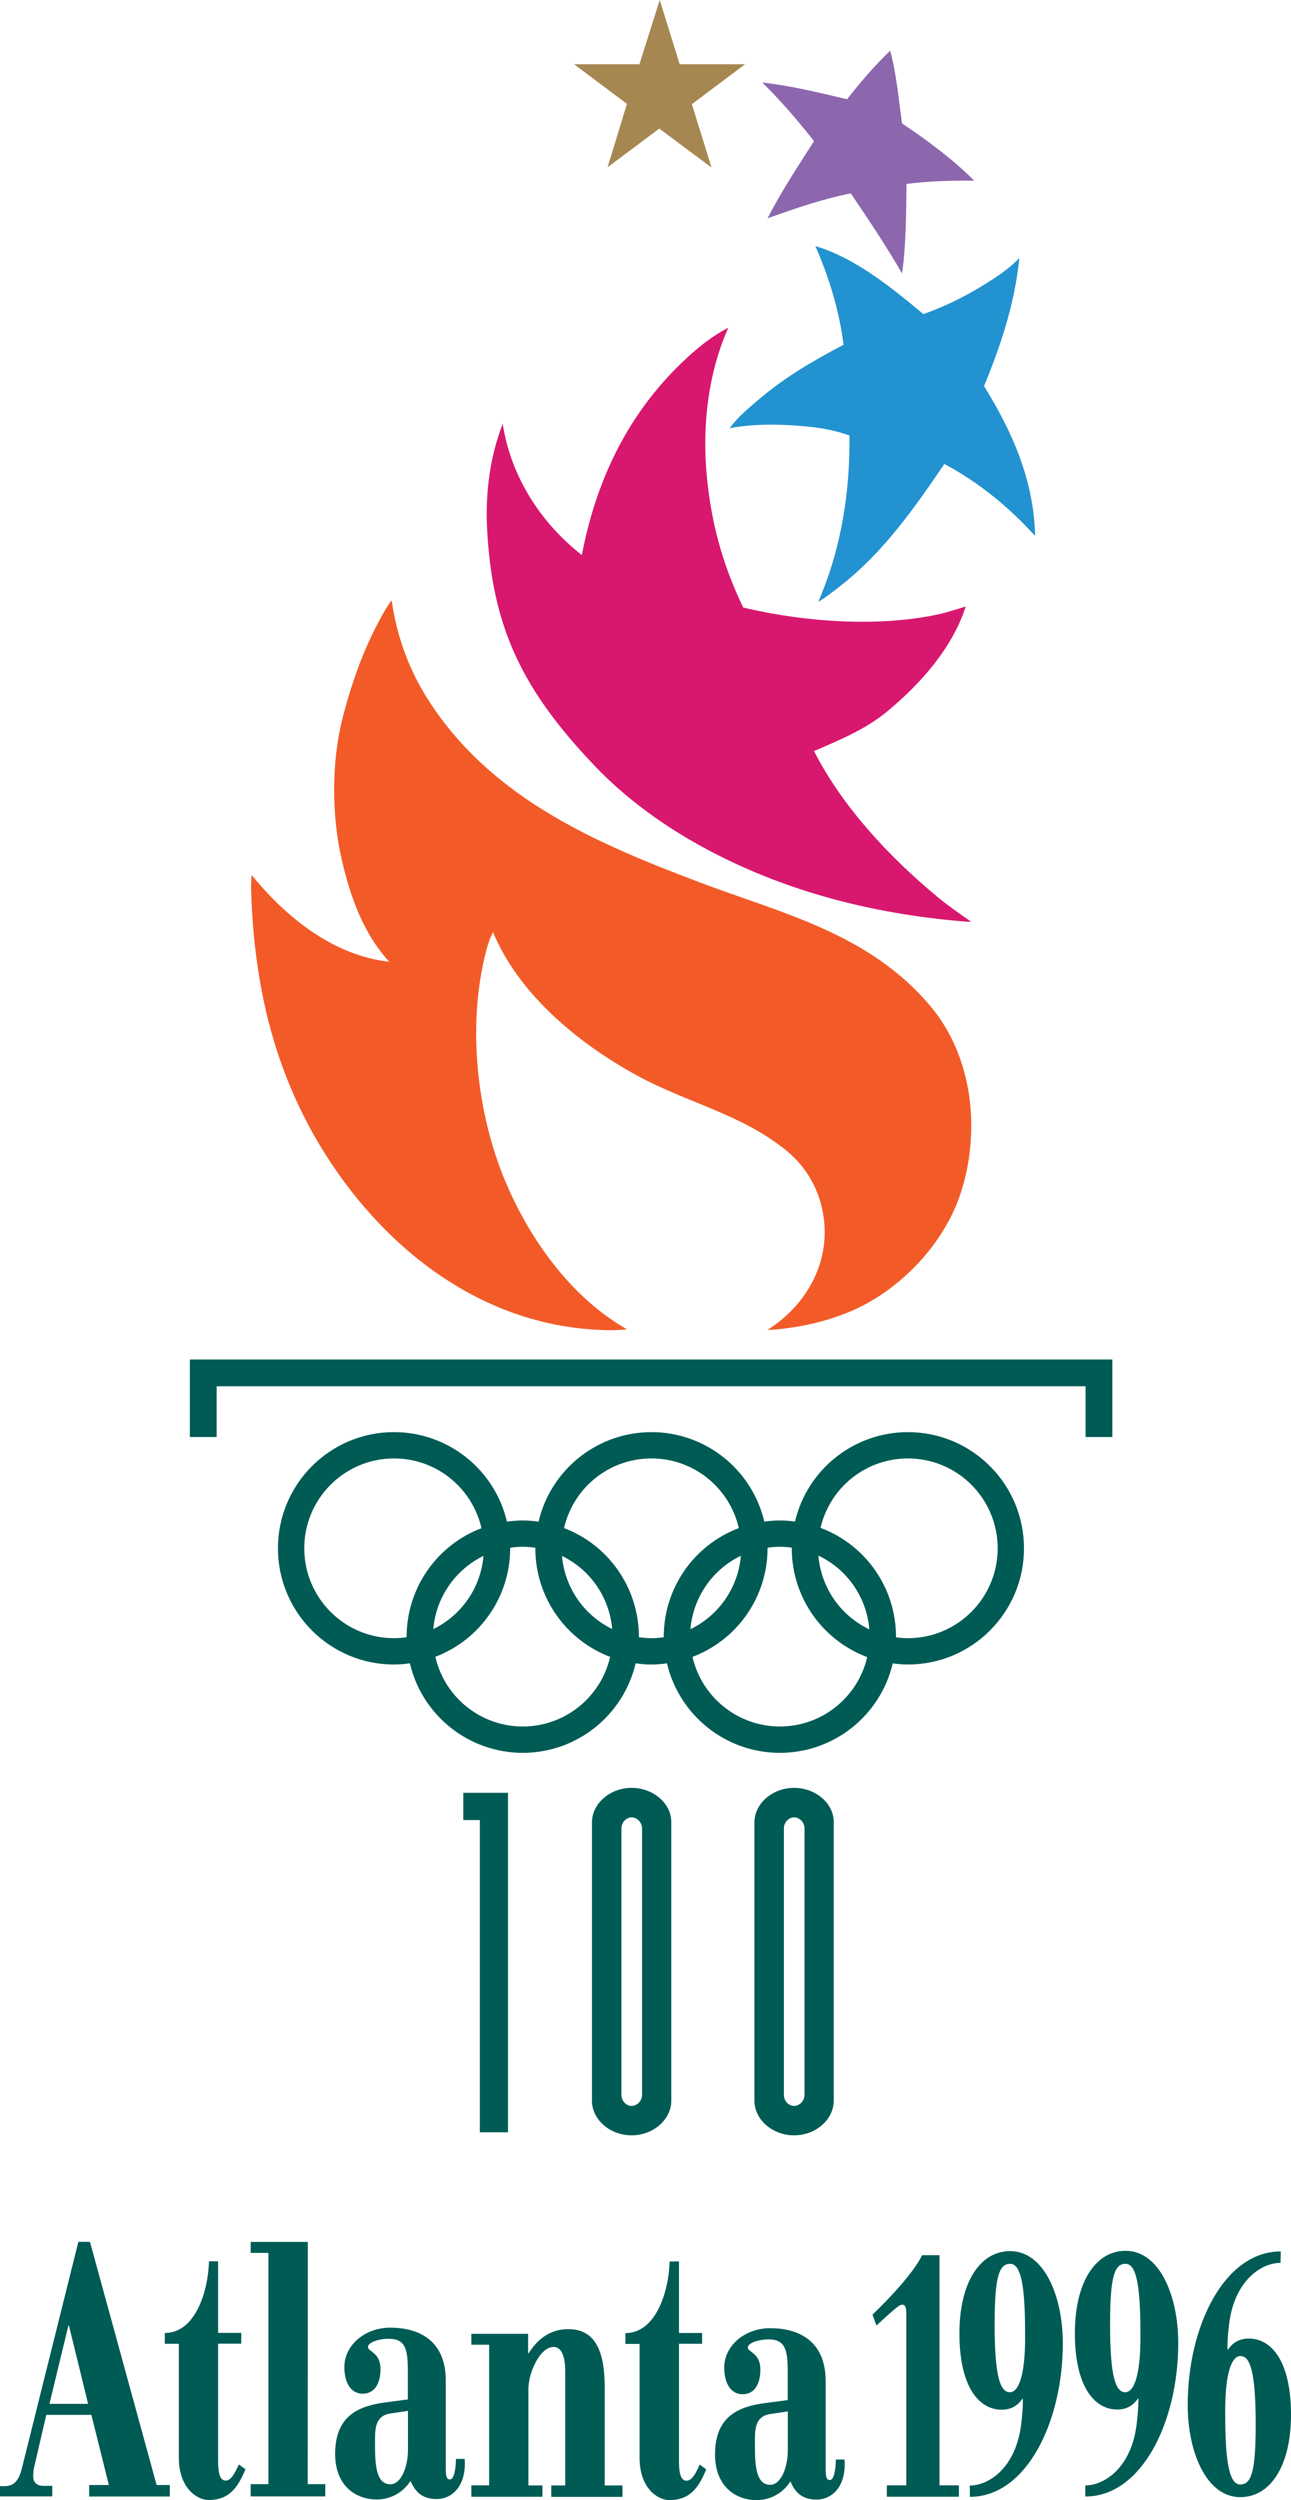 <?xml version="1.0" encoding="UTF-8" standalone="no"?>
<svg
   xmlns:dc="http://purl.org/dc/elements/1.1/"
   xmlns:cc="http://creativecommons.org/ns#"
   xmlns:rdf="http://www.w3.org/1999/02/22-rdf-syntax-ns#"
   xmlns:svg="http://www.w3.org/2000/svg"
   xmlns="http://www.w3.org/2000/svg"
   xmlns:sodipodi="http://sodipodi.sourceforge.net/DTD/sodipodi-0.dtd"
   xmlns:inkscape="http://www.inkscape.org/namespaces/inkscape"
   version="1.1"
   id="Layer_1"
   x="0px"
   y="0px"
   viewBox="0 0 234.105 453.059"
   enable-background="new 0 0 123.22 234.12"
   xml:space="preserve"
   sodipodi:docname="1996_Summer_Olympics.svg"
   width="234.105"
   height="453.059"
   inkscape:version="1.0.2-2 (e86c870879, 2021-01-15)"
   inkscape:export-filename="C:\Users\tjdru\OneDrive\Pictures\Logos\Other\atlanta1996logo.png"
   inkscape:export-xdpi="211.89334"
   inkscape:export-ydpi="211.89334"><defs
   id="defs19992">
	
	
	
	
	
	
	
	
	
	
	
	
	
	
	
	
	
	
	
	
	
	
	
	
	
	

	
	
	
	
	
	
	
	
	
	
	
	
	
	
	
	
	
	
	
	
	
	
	

		
	
		
	</defs><sodipodi:namedview
   pagecolor="#ffffff"
   bordercolor="#666666"
   borderopacity="1"
   objecttolerance="10"
   gridtolerance="10"
   guidetolerance="10"
   inkscape:pageopacity="0"
   inkscape:pageshadow="2"
   inkscape:window-width="1366"
   inkscape:window-height="705"
   id="namedview19990"
   showgrid="false"
   inkscape:zoom="1"
   inkscape:cx="156.32351"
   inkscape:cy="237.60298"
   inkscape:window-x="-8"
   inkscape:window-y="-8"
   inkscape:window-maximized="1"
   inkscape:current-layer="layer3"
   inkscape:snap-global="true"
   inkscape:document-rotation="0" />


<g
   inkscape:groupmode="layer"
   id="layer3"
   inkscape:label="Layer 1"
   transform="translate(61.699,112.937)"
   style="display:inline;opacity:1"><g
     id="g138"><path
       id="path19883"
       style="display:inline;fill:#005b55;fill-opacity:1;stroke:none;stroke-width:1.9"
       d="M 14.211,406.248 3.99,447.207 c -0.551,2.208 -1.356,3.322 -3.135,3.322 H 0 v 1.861 h 9.479 v -1.918 H 7.809 c -0.931,0 -1.764,-0.473 -1.787,-1.65 -0.015,-0.741 0.06,-1.263 0.248,-2.072 l 2.127,-9.137 h 8.17 l 3.174,12.709 h -3.572 v 2.088 h 14.627 v -2.088 H 28.4 L 16.318,406.268 Z m 31.25,0.019 v 1.994 h 3.211 v 41.908 h -3.211 v 2.221 h 13.525 v -2.221 h -3.191 l 0.02,-43.902 z m 158.666,1.615 c -5.471,0 -9.215,5.661 -9.215,14.951 0,9.898 3.705,13.811 7.656,13.811 1.824,0 2.945,-0.799 3.781,-1.977 h 0.076 c 0,0 0.083,1.444 -0.322,4.711 -0.963,7.771 -5.796,11.02 -9.311,11.02 l 0.019,2.012 c 10.259,0 16.85,-13.6 16.85,-27.791 0,-8.758 -3.475,-16.736 -9.535,-16.736 z m -20.936,0.055 c -5.471,0 -9.213,5.642 -9.213,14.932 0,9.917 3.705,13.811 7.656,13.811 1.824,0 2.943,-0.814 3.779,-1.992 h 0.059 c 0,0 0.107,1.443 -0.305,4.711 -0.975,7.75 -5.794,11.02 -9.309,11.02 l 0.019,2.051 c 10.259,0 16.85,-13.621 16.85,-27.793 0,-8.777 -3.477,-16.738 -9.537,-16.738 z m 49.053,0.057 c -10.278,0 -16.871,13.623 -16.871,27.814 0,8.739 3.477,16.717 9.537,16.717 5.452,1e-5 9.195,-5.642 9.195,-14.932 0,-9.917 -3.685,-13.812 -7.637,-13.812 -1.824,0 -2.965,0.818 -3.801,1.996 h -0.076 c 0,0 -0.101,-1.446 0.305,-4.713 0.962,-7.752 5.794,-10.998 9.309,-10.998 z m -65.027,0.684 c -1.539,3.116 -5.529,7.428 -9.006,10.771 l 0.721,1.977 c 0.608,-0.551 3.709,-3.484 4.352,-3.703 0.859,-0.293 1.062,0.342 1.062,1.596 v 31.061 h -3.533 v 2.07 h 13.07 v -2.07 h -3.516 v -41.701 z m -129.316,1.104 c -0.19,5.737 -2.584,12.994 -8.018,12.994 v 1.957 h 2.545 v 20.611 c 0,5.718 3.44,7.695 5.396,7.695 3.666,0 5.244,-2.111 6.688,-5.568 l -1.197,-0.871 c -0.494,0.988 -1.236,2.924 -2.395,2.924 -1.064,0 -1.367,-1.443 -1.367,-3.514 v -21.297 h 4.199 v -1.955 h -4.199 v -12.977 z m 85.223,0.019 -1.691,0.019 c -0.19,5.737 -2.603,12.975 -8.018,12.975 v 1.957 h 2.564 v 20.611 c 0,5.718 3.42,7.695 5.377,7.695 3.685,0 5.282,-2.111 6.707,-5.568 l -1.178,-0.875 c -0.475,1.007 -1.236,2.928 -2.395,2.928 -1.064,0 -1.367,-1.445 -1.367,-3.516 V 424.732 h 4.197 v -1.957 h -4.197 z m 60.068,0.436 c 2.337,0 2.699,5.89 2.699,13.299 0,6.725 -1.104,9.975 -2.775,9.975 -1.748,0 -2.754,-2.869 -2.754,-12.254 0,-8.815 0.835,-11.02 2.83,-11.02 z m 20.916,0 c 2.337,0 2.697,5.871 2.697,13.299 0,6.706 -1.102,9.975 -2.773,9.975 -1.748,0 -2.734,-2.87 -2.734,-12.273 0,-8.815 0.816,-11 2.811,-11 z M 12.406,421.426 H 12.5 l 3.477,14.191 H 8.967 Z m 58.396,0.381 c -4.73,0 -8.357,3.25 -8.357,7.145 0,2.736 1.1,4.824 3.342,4.824 2.052,0 3.211,-1.728 3.211,-4.482 0,-3.002 -2.279,-3.135 -2.279,-3.99 0,-0.817 1.957,-1.482 3.762,-1.482 2.983,0 3.477,1.805 3.477,5.795 v 5.203 l -4.064,0.533 c -4.87,0.638 -9.121,2.432 -9.121,9.328 0,5.927 3.896,8.264 7.506,8.264 4.027,0 5.927,-2.963 6.174,-3.381 0.76,1.881 2.032,3.305 4.691,3.305 3.002,0 5.472,-2.583 5.111,-7.275 h -1.578 c 0,1.729 -0.341,3.725 -1.082,3.725 -0.836,0 -0.76,-1.14 -0.76,-3.211 v -14.705 c 0,-7.561 -5.244,-9.594 -10.031,-9.594 z m 68.885,0.096 c -4.73,0 -8.359,3.246 -8.359,7.141 0,2.736 1.104,4.828 3.346,4.828 2.052,0 3.209,-1.713 3.209,-4.486 0,-3.002 -2.279,-3.152 -2.279,-3.969 0,-0.836 1.957,-1.48 3.762,-1.48 2.983,0 3.477,1.823 3.477,5.793 v 5.205 l -4.064,0.533 c -4.87,0.638 -9.119,2.411 -9.119,9.326 0,5.908 3.894,8.266 7.504,8.266 4.027,0 5.927,-2.982 6.174,-3.4 0.76,1.881 2.034,3.305 4.693,3.305 3.021,0 5.468,-2.565 5.107,-7.258 h -1.576 c 0,1.729 -0.322,3.723 -1.082,3.723 -0.836,0 -0.76,-1.138 -0.76,-3.209 v -14.723 c 0,-7.561 -5.244,-9.594 -10.031,-9.594 z m -36.646,0.172 c -3.325,0 -5.66,1.898 -7.18,4.387 h -0.096 v -3.535 H 85.469 v 1.977 h 3.229 v 25.477 H 85.469 v 2.07 h 12.898 v -2.051 h -2.545 v -17.479 c 0,-2.907 2.053,-7.604 4.561,-7.617 1.159,-0.006 2.109,1.141 2.109,4.408 v 20.688 h -2.527 v 2.07 h 12.916 v -2.07 h -3.227 v -17.82 c 0,-7.238 -2.149,-10.504 -6.613,-10.504 z m 121.908,4.881 c 1.748,0 2.744,2.87 2.754,12.273 0.009,8.815 -0.818,10.998 -2.812,10.998 -2.337,0 -2.717,-5.869 -2.717,-13.297 0,-6.725 1.104,-9.975 2.775,-9.975 z m -150.973,9.936 v 7.123 c 0,2.812 -1.142,6.174 -3.193,6.174 -2.565,0 -2.773,-3.513 -2.773,-6.971 0,-2.584 -0.26,-5.401 2.773,-5.852 z m 68.883,0.096 v 7.123 c 0,2.831 -1.159,6.174 -3.191,6.174 -2.565,0 -2.771,-3.515 -2.771,-6.953 0,-2.603 -0.262,-5.42 2.771,-5.871 z"
       transform="translate(-61.699,-112.937)"
       sodipodi:nodetypes="ccccccccccccccccccccccccccccccccccccccccccccccccccccccccccccccccccccccccccccccccccccccccccccccccccccccccccccccccccccccccccccccccccccccccccccccccccccccccccccccccccccccccccccccccccccccccccccccccccccccccc" /><path
       style="display:inline;fill:#f25b27;fill-opacity:1;stroke:none;stroke-width:1.962"
       d="m 65.154,46.951 c 14.744,5.585 30.72,9.16 41.908,22.484 7.608,9.062 9.134,22.514 5.454,33.824 -2.423,7.447 -8.079,14.33 -14.911,18.756 -5.705,3.696 -12.635,5.514 -19.286,6.023 -0.422,0.032 -0.844,0.019 -0.844,0.019 6.788,-4.277 11.263,-11.749 10.222,-20.09 -0.607,-4.865 -2.887,-9.261 -6.965,-12.537 C 72.641,88.933 62.886,86.873 54.088,82.11 43.455,76.353 32.428,67.395 27.7,55.976 c -0.51,1.001 -0.923,2.172 -1.216,3.296 -3.552,13.611 -1.726,29.586 3.512,42.006 4.337,10.282 11.811,20.895 22.013,26.683 -2.092,0.223 -3.951,0.176 -6.102,0.039 C 27.835,126.853 12.256,116.554 1.135,101.788 -3.969,95.012 -7.838,87.736 -10.617,79.991 c -3.578,-9.971 -5.265,-20.678 -5.552,-32 -0.026,-1.035 0.098,-2.374 0.098,-2.374 6.396,7.867 14.95,14.617 24.956,15.735 C 4.097,56.114 1.861,49.604 0.291,42.929 -1.573,35.006 -1.609,25.165 0.409,17.247 2.001,10.999 4.131,4.941 7.197,-0.705 7.839,-1.887 8.492,-3.079 9.316,-4.158 10.277,2.532 12.547,8.691 16.242,14.344 27.87,32.136 47.112,40.117 65.154,46.951 Z"
       id="path19977"
       sodipodi:nodetypes="ccccccccccccccccccccccccc" /><path
       sodipodi:nodetypes="ccccccccccc"
       d="m 57.933,-112.937 3.619,11.64 h 11.856 l -9.645,7.239 3.561,11.484 -9.469,-7.062 -9.371,7.004 3.502,-11.484 -9.586,-7.18 h 11.856 z"
       id="path19979"
       inkscape:connector-curvature="0"
       style="display:inline;fill:#a68651;fill-opacity:1;stroke:none;stroke-width:1.956" /><path
       style="display:inline;fill:#8c67ad;fill-opacity:1;stroke:none;stroke-width:1.921"
       d="m 99.728,-103.753 c 1.134,4.208 1.518,8.742 2.152,13.181 4.534,3.055 9.069,6.36 13.084,10.375 -4.112,-0.038 -8.339,0.077 -12.278,0.596 -0.077,5.437 -0.077,11.067 -0.807,16.216 -2.786,-4.823 -6.129,-9.837 -9.299,-14.506 -5.168,1.018 -10.183,2.767 -15.102,4.515 2.459,-4.784 5.476,-9.357 8.435,-13.988 -2.92,-3.689 -5.937,-7.244 -9.395,-10.625 5.245,0.596 10.337,1.845 15.39,3.036 2.344,-3.017 5.034,-6.129 7.82,-8.8 z"
       id="path19981"
       sodipodi:nodetypes="ccccccccccc" /><path
       id="path19983"
       style="display:inline;fill:#2292d0;fill-opacity:1;stroke:none;stroke-width:1.952"
       d="m 147.85,44.598 c 2.46,5.584 4.334,11.637 5.115,17.885 -5.35,2.792 -10.686,5.896 -15.404,9.938 -1.776,1.521 -3.73,3.09 -5.252,5.174 3.046,-0.566 6.327,-0.728 9.508,-0.604 4.298,0.168 8.435,0.545 12.223,1.932 0.098,8.728 -1.061,17.063 -3.611,24.777 -0.574,1.735 -1.309,3.631 -2.031,5.35 1.464,-0.859 2.858,-1.981 4.236,-3.064 7.662,-6.023 13.355,-14.157 18.607,-21.908 6.27,3.34 11.695,7.791 16.459,13.043 -0.215,-10.153 -4.177,-18.938 -9.254,-27.158 2.968,-7.224 5.541,-14.748 6.404,-23.234 -1.718,1.874 -3.905,3.299 -5.975,4.607 -3.553,2.246 -7.478,4.198 -11.441,5.584 -4.139,-3.475 -8.526,-7.014 -13.082,-9.529 -2.026,-1.118 -4.296,-2.166 -6.502,-2.791 z"
       transform="translate(-61.699,-112.937)"
       sodipodi:nodetypes="ccccccccccccccccc" /><path
       style="display:inline;fill:#d8176f;fill-opacity:1;stroke:none;stroke-width:1.957"
       d="m 74.008,-2.626 c 10.485,2.387 23.457,3.348 34.288,1.057 1.754,-0.371 5.127,-1.468 5.127,-1.468 -2.368,7.378 -7.964,13.818 -14.189,18.983 -4.011,3.328 -8.748,5.245 -13.328,7.222 5.108,9.961 13.348,18.923 22.33,26.381 1.978,1.642 4.071,3.092 6.145,4.521 0,0 -0.493,0.039 -0.744,0.02 C 97.708,52.83 82.843,49.141 69.252,42.406 60.924,38.279 52.763,32.804 46.12,25.83 33.152,12.215 27.543,0.956 26.627,-17.147 c -0.337,-6.673 0.568,-13.191 2.838,-18.983 1.39,9.139 6.532,17.658 14.345,23.778 2.427,-12.682 7.691,-24.444 17.242,-33.994 2.877,-2.877 5.91,-5.441 9.316,-7.202 -3.581,8.063 -4.811,17.554 -3.875,27.105 0.806,8.219 2.795,15.766 6.576,23.582 0.176,0.059 0.68,0.176 0.939,0.235 z"
       id="path19985"
       sodipodi:nodetypes="cccccccccccccccccc" /><path
       id="path385-0"
       style="display:inline;fill:#005b55;fill-opacity:1;stroke:none;stroke-width:2.026"
       d="m 82.295,211.049 c -3.875,0 -7.191,2.8 -7.191,6.289 v 50.395 c 0,3.47 3.295,6.287 7.191,6.287 3.875,0 7.195,-2.817 7.195,-6.287 v -50.496 c 0,-3.424 -3.336,-6.188 -7.195,-6.188 z m 0.006,5.352 c 0.976,0 1.889,0.9 1.889,2.002 v 48.266 c 0,1.102 -0.896,2.02 -1.889,2.02 -0.992,0 -1.854,-0.9 -1.854,-2.02 v -48.266 c 0,-1.102 0.877,-2.002 1.854,-2.002 z m -59.984,-4.455 v 4.944 h 2.997 v 56.579 h 5.108 v -61.523 z m 30.519,-0.896 c -3.875,0 -7.191,2.8 -7.191,6.289 v 50.395 c 0,3.47 3.295,6.287 7.191,6.287 3.875,0 7.195,-2.817 7.195,-6.287 v -50.496 c 0,-3.424 -3.336,-6.188 -7.195,-6.188 z m 0.006,5.352 c 0.976,0 1.889,0.9 1.889,2.002 v 48.266 c 0,1.102 -0.896,2.02 -1.889,2.02 -0.992,0 -1.854,-0.9 -1.854,-2.02 v -48.266 c 0,-1.102 0.877,-2.002 1.854,-2.002 z"
       sodipodi:nodetypes="ccccccccccccccccccccccccccccccccccc" /><path
       id="path1209"
       style="display:inline;vector-effect:none;fill:#005b55;fill-opacity:1;fill-rule:nonzero;stroke:none;stroke-width:2.955;stroke-linecap:square;stroke-linejoin:round;stroke-miterlimit:4;stroke-dasharray:none;stroke-dashoffset:0;stroke-opacity:1;paint-order:markers stroke fill"
       d="m 71.461,259.523 c -11.63,-0.007 -21.058,9.427 -21.059,21.057 -5.38e-4,11.63 9.428,21.067 21.059,21.059 0.958,-6.7e-4 1.914,-0.082 2.861,-0.221 2.239,9.5 10.713,16.227 20.473,16.227 9.759,-3.5e-4 18.231,-6.726 20.471,-16.225 0.949,0.138 1.906,0.219 2.865,0.219 0.943,-9e-5 1.885,-0.079 2.818,-0.213 2.242,9.496 10.714,16.219 20.471,16.219 9.753,-4.7e-4 18.222,-6.72 20.467,-16.211 0.909,0.128 1.826,0.205 2.744,0.205 11.63,0.007 21.057,-9.429 21.057,-21.059 -5.4e-4,-11.629 -9.428,-21.062 -21.057,-21.057 -9.754,0.005 -18.224,6.719 -20.469,16.211 -0.909,-0.128 -1.825,-0.205 -2.742,-0.205 -0.944,-2.7e-4 -1.886,0.08 -2.82,0.215 -2.241,-9.496 -10.712,-16.22 -20.469,-16.221 -9.76,-5.8e-4 -18.233,6.727 -20.473,16.227 -0.948,-0.139 -1.905,-0.221 -2.863,-0.221 -0.958,-1.6e-4 -1.915,0.082 -2.863,0.221 -2.239,-9.499 -10.711,-16.221 -20.471,-16.227 z m -0.064,4.771 c 7.644,-0.028 14.213,5.249 15.912,12.635 -8.162,3.104 -13.563,10.924 -13.572,19.656 -3.5e-5,0.034 0.004,0.068 0.006,0.102 -0.755,0.113 -1.518,0.177 -2.281,0.178 -8.994,0.005 -16.285,-7.291 -16.285,-16.285 -1.46e-4,-8.943 7.212,-16.252 16.221,-16.285 z m 46.66,0 c 7.649,-0.033 14.214,5.242 15.918,12.621 -8.183,3.093 -13.604,10.922 -13.613,19.67 -4e-5,0.036 0.004,0.072 0.006,0.107 -0.741,0.109 -1.488,0.172 -2.236,0.172 -0.764,-5.3e-4 -1.527,-0.068 -2.283,-0.182 10e-4,-0.033 0.004,-0.065 0.004,-0.098 -0.003,-8.738 -5.405,-16.566 -13.572,-19.672 1.692,-7.327 8.182,-12.586 15.777,-12.619 z m 46.52,0 c 9.048,-0.031 16.338,7.292 16.338,16.285 0,8.993 -7.29,16.29 -16.283,16.285 -0.722,-3.8e-4 -1.443,-0.06 -2.158,-0.162 0.001,-0.039 0.004,-0.078 0.004,-0.117 -0.005,-8.782 -5.461,-16.637 -13.688,-19.711 1.711,-7.323 8.213,-12.554 15.787,-12.58 z m -69.781,16.006 c 0.764,2e-4 1.526,0.066 2.281,0.18 -0.001,0.033 -0.004,0.066 -0.004,0.1 0.001,8.739 5.402,16.568 13.57,19.676 -1.707,7.378 -8.274,12.616 -15.848,12.615 -7.579,-4.9e-4 -14.15,-5.247 -15.85,-12.633 8.163,-3.104 13.564,-10.925 13.572,-19.658 3.2e-5,-0.034 -0.004,-0.068 -0.006,-0.102 0.756,-0.113 1.519,-0.178 2.283,-0.178 z m 46.625,0 c 0.722,1.3e-4 1.442,0.06 2.156,0.162 -10e-4,0.039 -0.004,0.078 -0.004,0.117 0.004,8.782 5.46,16.638 13.686,19.713 -1.72,7.36 -8.279,12.579 -15.838,12.578 -7.574,-4.1e-4 -14.141,-5.24 -15.846,-12.619 8.184,-3.093 13.602,-10.923 13.613,-19.672 8e-5,-0.059 -0.006,-0.107 -0.006,-0.107 0.741,-0.109 1.489,-0.172 2.238,-0.172 z m 6.984,1.598 c 5.243,2.491 8.763,7.584 9.24,13.369 -5.243,-2.491 -8.763,-7.584 -9.24,-13.369 z m -14.059,0.033 c -0.481,5.739 -3.957,10.797 -9.143,13.303 0.481,-5.739 3.957,-10.797 9.143,-13.303 z m -46.67,0.021 c -0.487,5.713 -3.942,10.75 -9.098,13.26 0.487,-5.713 3.942,-10.75 9.098,-13.26 z m 14.236,0.01 c 5.151,2.506 8.606,7.534 9.1,13.24 -5.151,-2.506 -8.606,-7.534 -9.1,-13.24 z"
       transform="translate(-61.699,-112.937)"
       sodipodi:nodetypes="ccccccccccccccccccccccccccccccccccccccccccccccccccccccccccccccccccccccccccccccc" /><path
       sodipodi:nodetypes="ccccccccc"
       inkscape:connector-curvature="0"
       id="rect1262"
       d="m -27.273,133.42 v 14.053 h 4.861 v -9.191 H 135.154 v 9.191 h 4.861 v -14.053 z"
       style="display:inline;vector-effect:none;fill:#005b55;fill-opacity:1;fill-rule:nonzero;stroke:none;stroke-width:2.903;stroke-linecap:square;stroke-linejoin:round;stroke-miterlimit:4;stroke-dasharray:none;stroke-dashoffset:0;stroke-opacity:1;paint-order:markers stroke fill" /></g></g></svg>
